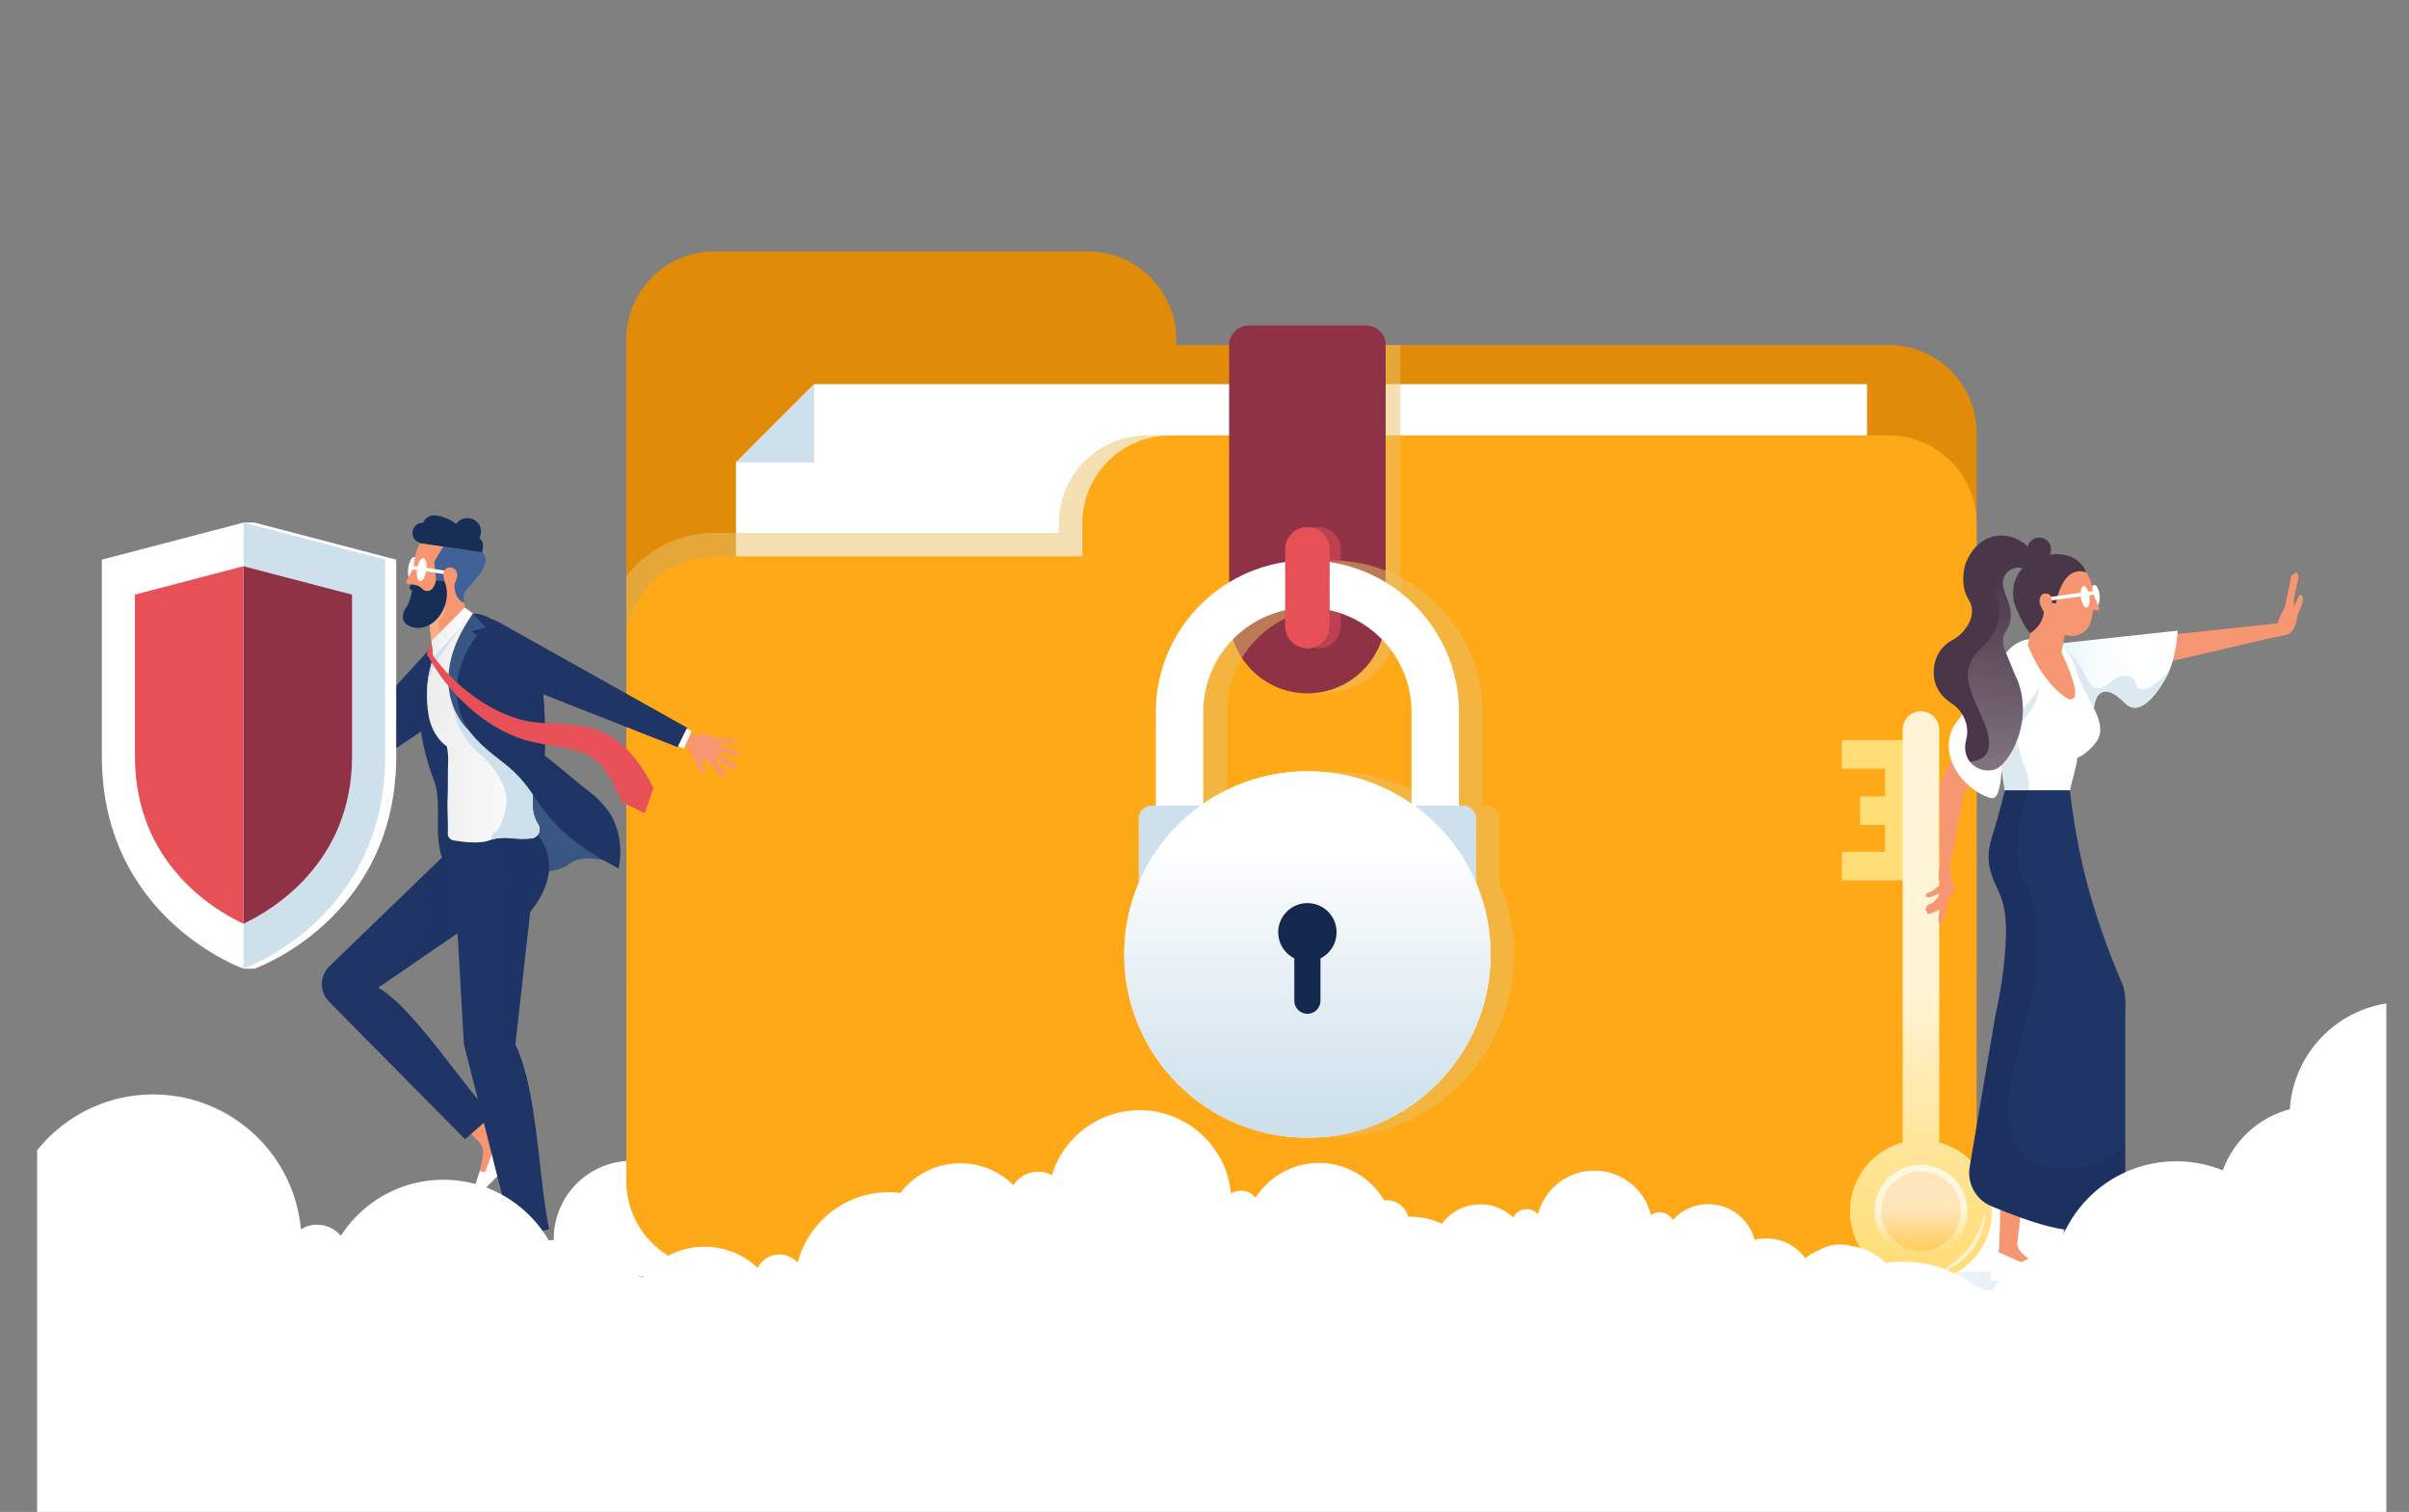 <?xml version="1.0" encoding="UTF-8"?>
<svg xmlns="http://www.w3.org/2000/svg" xmlns:xlink="http://www.w3.org/1999/xlink" viewBox="0 0 1815.02 1139.05">
  <rect x="0" y="0" width="1815.02" height="1139.05" fill="#808080" stroke="none"/>
  <defs>
    <style>.cls-1{fill:#375682;}.cls-2,.cls-3{fill:#fff;}.cls-4{fill:url(#linear-gradient-2);}.cls-4,.cls-5,.cls-6,.cls-7,.cls-8,.cls-9,.cls-10,.cls-11,.cls-12,.cls-13,.cls-14,.cls-15{mix-blend-mode:multiply;}.cls-4,.cls-11,.cls-12,.cls-14,.cls-15{opacity:.5;}.cls-16{isolation:isolate;}.cls-17{fill:#416298;}.cls-18{fill:#172f57;}.cls-5,.cls-19{fill:#1e3565;}.cls-5,.cls-10{opacity:.3;}.cls-20{fill:#903246;}.cls-3{mix-blend-mode:screen;opacity:.6;}.cls-6{fill:url(#linear-gradient-7);}.cls-6,.cls-8,.cls-9{opacity:.7;}.cls-21{clip-path:url(#clippath-1);}.cls-22,.cls-7{fill:#fd7;}.cls-23{fill:#4a3649;}.cls-24{fill:#cde0ec;}.cls-8{fill:url(#linear-gradient-6);}.cls-25{fill:#ffa918;}.cls-9{fill:#f7ba91;}.cls-10{fill:url(#linear-gradient-10);}.cls-26{fill:none;}.cls-11,.cls-27{fill:#f69772;}.cls-28{fill:#dce9f1;}.cls-12{fill:url(#linear-gradient-5);}.cls-29,.cls-14{fill:#e65056;}.cls-30{fill:url(#linear-gradient-9);}.cls-31,.cls-13{fill:#14274d;}.cls-13{opacity:.2;}.cls-32{fill:url(#linear-gradient-3);}.cls-33{fill:#cde0eb;}.cls-34{fill:url(#linear-gradient);}.cls-15{fill:#ebc269;}.cls-35{fill:url(#linear-gradient-4);}.cls-36{fill:#e08c09;}.cls-37{fill:url(#linear-gradient-8);}</style>
    <linearGradient id="linear-gradient" x1="985.04" y1="843.79" x2="985.04" y2="635.85" gradientUnits="userSpaceOnUse">
      <stop offset="0" stop-color="#cde0eb"></stop>
      <stop offset="1" stop-color="#fff"></stop>
    </linearGradient>
    <linearGradient id="linear-gradient-2" x1="31.56" y1="965.05" x2="512.27" y2="965.05" gradientUnits="userSpaceOnUse">
      <stop offset="0" stop-color="#fff"></stop>
      <stop offset=".17" stop-color="#e4f0f7"></stop>
      <stop offset=".56" stop-color="#aad0e7"></stop>
      <stop offset=".85" stop-color="#86bddd"></stop>
      <stop offset="1" stop-color="#79b6da"></stop>
    </linearGradient>
    <linearGradient id="linear-gradient-3" x1="-22740.11" y1="1756.68" x2="-22654.38" y2="1756.68" gradientTransform="translate(-22328.91 -1258.2) rotate(-179.87) scale(1 -1)" gradientUnits="userSpaceOnUse">
      <stop offset="0" stop-color="#fff"></stop>
      <stop offset="1" stop-color="#ededed"></stop>
    </linearGradient>
    <linearGradient id="linear-gradient-4" x1="-22688.94" y1="1685.14" x2="-22657.64" y2="1685.14" xlink:href="#linear-gradient-3"></linearGradient>
    <linearGradient id="linear-gradient-5" x1="1381.31" x2="1770.49" xlink:href="#linear-gradient-2"></linearGradient>
    <linearGradient id="linear-gradient-6" x1="1447.3" y1="746.48" x2="1447.3" y2="959.91" gradientUnits="userSpaceOnUse">
      <stop offset="0" stop-color="#fff"></stop>
      <stop offset=".18" stop-color="#fff7e2"></stop>
      <stop offset=".56" stop-color="#ffe9a8"></stop>
      <stop offset=".85" stop-color="#ffe084"></stop>
      <stop offset="1" stop-color="#fd7"></stop>
    </linearGradient>
    <linearGradient id="linear-gradient-7" x1="1447.3" y1="911.73" x2="1447.3" y2="946.45" xlink:href="#linear-gradient-6"></linearGradient>
    <linearGradient id="linear-gradient-8" x1="1547.2" y1="508.39" x2="1640.72" y2="508.39" gradientUnits="userSpaceOnUse">
      <stop offset="0" stop-color="#dff2f8"></stop>
      <stop offset=".09" stop-color="#e8f5fa"></stop>
      <stop offset=".27" stop-color="#f5fbfc"></stop>
      <stop offset=".5" stop-color="#fcfefe"></stop>
      <stop offset="1" stop-color="#fff"></stop>
    </linearGradient>
    <linearGradient id="linear-gradient-9" x1="1541.41" y1="660.36" x2="1541.41" y2="535.64" xlink:href="#linear-gradient-8"></linearGradient>
    <linearGradient id="linear-gradient-10" x1="2640.75" y1="-2110.37" x2="2701.62" y2="-1979.93" gradientTransform="translate(-1824.23 990.62) rotate(29.14)" gradientUnits="userSpaceOnUse">
      <stop offset="0" stop-color="#4a3649"></stop>
      <stop offset="1" stop-color="#fff"></stop>
    </linearGradient>
    <clipPath id="clippath-1">
      <rect class="cls-26" x="27.97" y="96.35" width="1769.96" height="1042.71"></rect>
    </clipPath>
  </defs>
  <g class="cls-16">
    <g id="Layer_2">
      <g id="Layer_1-2">
        <circle class="cls-2" cx="476.06" cy="933.35" r="58.85"></circle>
        <circle class="cls-2" cx="1496.06" cy="927.75" r="58.85" transform="translate(-37.26 62.98) rotate(-2.38)"></circle>
        <path class="cls-36" d="m1489.24,326.27v403.98c0,17.47-6.72,33.26-17.69,45.12-12.12,13.05-29.41,21.23-48.66,21.23h-884.66c-36.63,0-66.35-29.68-66.35-66.35V255.8c0-36.67,29.72-66.35,66.35-66.35h281.63c36.63,0,66.35,29.68,66.35,66.35v4.11h536.68c36.67,0,66.35,29.72,66.35,66.35Z"></path>
        <polygon class="cls-2" points="613.44 289.41 554.46 348.38 554.46 696.35 1406.69 696.35 1406.69 289.41 613.44 289.41"></polygon>
        <path class="cls-15" d="m1471.55,394.39c0-36.67-29.68-66.35-66.35-66.35h-541.1c-36.62,0-66.35,29.68-66.35,66.35v7.08h-259.52c-26.98,0-51,12.74-66.35,32.55v455.47c0,36.67,29.72,66.35,66.35,66.35h866.97c36.67,0,66.35-29.68,66.35-66.35v-495.1Z"></path>
        <path class="cls-25" d="m1422.89,328.04c36.67,0,66.35,29.68,66.35,66.35v495.1c0,36.67-29.68,66.35-66.35,66.35h-884.66c-36.63,0-66.35-29.68-66.35-66.35v-403.98c0-36.63,29.72-66.35,66.35-66.35h277.21v-24.77c0-36.67,29.73-66.35,66.35-66.35h541.1Z"></path>
        <path class="cls-15" d="m1055.09,259.92v203.47c0,32.55-26.41,58.96-59.01,58.96s-58.96-26.41-58.96-58.96v-203.47h117.97Z"></path>
        <path class="cls-20" d="m1044.02,463.39c0,32.57-26.41,58.98-58.98,58.98s-58.98-26.41-58.98-58.98v-203.47c0-8.14,6.6-14.74,14.74-14.74h88.47c8.14,0,14.74,6.6,14.74,14.74v203.47Z"></path>
        <path class="cls-15" d="m1129.85,665.2v-48.39c0-5.46-4.47-9.93-9.93-9.93h-2.98v-70.51c0-62.81-51.39-114.2-114.2-114.2s-114.2,51.39-114.2,114.2v70.51h-2.98c-5.46,0-9.93,4.47-9.93,9.93v48.39c-7.03,16.56-10.92,34.77-10.92,53.9,0,76.23,61.8,138.03,138.04,138.03s138.03-61.8,138.03-138.03c0-19.13-3.89-37.34-10.92-53.9Zm-127.11-207.28c43.26,0,78.45,35.19,78.45,78.45v69.17c-22.28-15.42-49.3-24.48-78.45-24.48s-56.17,9.06-78.45,24.48v-69.17c0-43.26,35.19-78.45,78.45-78.45Z"></path>
        <path class="cls-14" d="m1010.24,471.7c0,9.26-7.5,16.76-16.76,16.76s-16.76-7.5-16.76-16.76v-57.9c0-9.26,7.5-16.76,16.76-16.76s16.76,7.5,16.76,16.76v57.9Z"></path>
        <polygon class="cls-24" points="613.44 348.38 613.44 289.41 554.46 348.38 613.44 348.38"></polygon>
        <path class="cls-2" d="m985.04,457.92c43.26,0,78.45,35.19,78.45,78.45v82.42h-156.9v-82.42c0-43.26,35.19-78.45,78.45-78.45Zm0-35.75c-62.81,0-114.2,51.39-114.2,114.2v118.17h228.4v-118.17c0-62.81-51.39-114.2-114.2-114.2h0Z"></path>
        <path class="cls-24" d="m1112.16,724.06h-254.22v-107.25c0-5.46,4.47-9.93,9.93-9.93h234.36c5.46,0,9.93,4.47,9.93,9.93v107.25Z"></path>
        <path class="cls-2" d="m985.05,581.06c-76.24,0-138.04,61.8-138.04,138.04s61.8,138.03,138.04,138.03,138.03-61.8,138.03-138.03-61.8-138.04-138.03-138.04Z"></path>
        <path class="cls-34" d="m985.05,581.06c-76.24,0-138.04,61.8-138.04,138.04s61.8,138.03,138.04,138.03,138.03-61.8,138.03-138.03-61.8-138.04-138.03-138.04Z"></path>
        <circle class="cls-31" cx="985.04" cy="702.36" r="21.99"></circle>
        <path class="cls-31" d="m994.9,753.93c0,5.42-4.44,9.86-9.86,9.86s-9.86-4.44-9.86-9.86v-38.67h19.72v38.67Z"></path>
        <path class="cls-29" d="m1001.8,471.7c0,9.26-7.5,16.76-16.76,16.76s-16.76-7.5-16.76-16.76v-57.9c0-9.26,7.5-16.76,16.76-16.76s16.76,7.5,16.76,16.76v57.9Z"></path>
        <ellipse class="cls-4" cx="271.92" cy="965.05" rx="240.36" ry="7.88"></ellipse>
        <path class="cls-31" d="m1625.86,965.87c.58-4.02,4.03-7.12,8.21-7.12,1.8,0,3.47.58,4.83,1.56,1.65-3.55,5.24-6.01,9.41-6.01.25,0,.5.02.75.04,1.73-7.5,8.44-13.09,16.46-13.09,9.2,0,16.66,7.34,16.89,16.49,5.95.15,11.12,3.37,14.02,8.14h-70.57Z"></path>
        <path class="cls-31" d="m1688.75,965.87c.36-2.53,2.53-4.47,5.15-4.47,1.13,0,2.18.37,3.03.98,1.04-2.23,3.29-3.77,5.9-3.77.16,0,.31.01.47.02,1.09-4.7,5.29-8.21,10.33-8.21,5.77,0,10.46,4.61,10.6,10.34,3.73.09,6.98,2.12,8.8,5.11h-44.28Z"></path>
        <path class="cls-27" d="m509.34,559.04l9.92,4.03c.32,1.12,1.14,3.6,1.22,3.93.51,1.86,1.28,4.01,2.29,5.65.47.81,1.86,1.88,2.3,3.11.46,1.25,2.43,4.06,3,5.18.59,1.11.41,2.25,1.67,1.81,1.3-.46,1.54-2.43,1.5-3.53-.12-1.88-1.37-3.81-1.99-5.25-.6-1.44-.97-2.09,1.09-1.69,2.09.45,6.01,4.84,7.32,6.08,1.28,1.26,4.53,4.64,5.41,5.52.86.91,2.27,2.48,3.82,1.02,1.55-1.44-1.41-3.96-1.98-4.73-.59-.79-2.19-2.45-2.88-3.27-.69-.82-4.2-4.36-3.59-5.22.61-.83,3.67,1.66,4.82,2.39,1.19.76,3.83,2.27,4.79,2.71.96.47,2.52,1.4,3.47,1.97.96.57,2.36.87,3.1-.43.77-1.29-.18-2.01-.68-2.37-.5-.31-2.46-1.5-3.29-2.03-.81-.56-2.97-2.03-4.2-2.92-1.21-.88-4.09-2.76-5.03-3.25-.94-.52-.81-1.53.03-1.52.84.04,6.55,1.17,7.6,1.49,1.08.3,3.39,1.09,5.26,1.47,1.89.41,2.65-.18,2.84-1.09.17-.94-.3-1.69-1-1.99-.65-.3-4.2-1.17-5.61-1.7-1.41-.55-4.51-1.42-5.83-1.71-1.35-.3-2.97-1.06-2.95-1.63.04-.6,1.71-.6,2.99-.76,1.28-.16,4.84-.38,6.76-.39,1.94.04,2.53-.92,2.63-1.56.05-.67-.57-1.46-2-1.71-1.4-.25-4.95-.08-6.31,0-1.3.06-5.14.03-5.14.03-1.42-.65-2.35-.92-3.59-1.4-.92-.39-2.96-.78-4.11-1.42-3.14-1.79-5.96-.35-8.19.49l-10.33-4.73-5.1,9.43Z"></path>
        <path class="cls-2" d="m232.58,485.24l-5.4-10.26c.21-1.13.67-2.56.74-2.85.37-1.34,1.28-4.99,1.67-6.99.25-1.28-2.87-1.31-2.64-2.8.19-1.52-2.85.07-3.25-.6-.06-.12,2.62-3.88,2.48-4.03-1.22-1.41-.99-5-2.31-6.08-.79-.71-1.45-.67-2.15-.24l-14.41,14.14c.97,1.76,2.16,3.95,3.23,5.33,1.76,2.35,4.45,5.32,8.69,7.65l.61,1.75,4.72,10.99,8.03-6.01Z"></path>
        <path class="cls-2" d="m222.87,446.2c4,6.28,8.29,10.9,6.73,18.95-.52,2.68-1.21,5.12-1.67,6.97-5.39-1-6.65-5.96-6.65-5.96-2.99-6.81,2.49-10.22,2.49-10.22l-2.76-6.06c-.99-1.86-.23-3.13.49-3.82.19-.18.46-.27.72-.25.27.03.5.17.66.39Z"></path>
        <rect class="cls-2" x="218.21" y="479.71" width="15.28" height="7.53" transform="translate(-201.01 163.24) rotate(-28.08)"></rect>
        <path class="cls-19" d="m218.4,489.89l38.96,84.14c1.49,3.22,4.31,5.63,7.73,6.59,3.41.97,7.08.39,10.04-1.57l17-11.28,30.93-20.49,8.32-5.52-3.78-57.03-55.91,61.19-36.6-64.93-16.68,8.89Z"></path>
        <path class="cls-5" d="m306.11,549.11l-13.99,18.67,30.93-20.49-2.24-42.44s-15.04,21.28-14.7,44.25Z"></path>
        <path class="cls-19" d="m329.99,611.51c0-8.29-.3-16.15-2.58-22.2-9.66-25.66-15.2-53.53-8.92-80.72,2.38-10.46,9.02-19.77,17.72-25.48l.97,3.48.37,69.67.04,7.42,3.4,16.49.22,1.02,5.23,25.32c.42,2.1.99,4.17,1.67,6.2l9.2,26.87c6.13,8.4,9.91,16.12,6.74,19.69,0,0,.15.58-.08.08-1.43,1.53-4.19,2.26-8.68,1.9-27.52-2.2-25.32-27.54-25.31-49.74Z"></path>
        <path class="cls-27" d="m321.89,821.45l38.53,38.27c2.98,2.96,4.26,7.24,3.38,11.35l-2.38,11.18,2.87,6.8,5.39-5.45,6.35-28.3-41.96-46.15-12.19,12.3Z"></path>
        <path class="cls-2" d="m376.04,855.31s11.33,2.01,19.04,10.25l-39.06,39.46c-.79.8-2.02.95-2.98.36-.96-.58-1.39-1.75-1.05-2.81.75-2.31,1.88-4.52,3.58-5.67.93-.63,1.63-1.55,1.98-2.62l3.88-12.01,3.99.9,10.62-27.85Z"></path>
        <path class="cls-27" d="m382.51,884.6l11.41,50.79c1.14,5.07-1.01,10.31-5.37,13.12l-8.01,5.16-2.8,6.83,7.67-.02,24.56-15.45-8.75-61.1-18.7.65Z"></path>
        <path class="cls-2" d="m409.97,945.05s6.56,9.45,6.15,20.72l-59.03.09c-1.02,0-1.93-.63-2.28-1.59-.35-.96-.06-2.03.72-2.68,1.83-1.53-.63-4.52,10.33-1.84,1.17.28,2.4.14,3.47-.4l11.2-5.67,2.18,3.46,27.25-12.09Z"></path>
        <path class="cls-19" d="m334.27,795.54c12.21,15.57,24.42,31.85,36.18,45.16l-20.08,17.56-102.53-103.68c-3.49-3.58-5.44-8.4-5.35-13.36.04-5.04,2.12-9.78,5.7-13.27l61.75-59.63,20.39-19.68,14.2-13.71,18.89,16.23,25.26,21.81-103.73,71.04c15.26,9.16,32.16,29.59,49.23,51.36,0,.04.04.13.09.18Z"></path>
        <path class="cls-5" d="m334.18,795.36c-22.25-23.71-55.43-48.52-55.43-48.52l-14.15-7.79,15.44-.22,33.79-27.07c7.3-5.88,10.88-15.17,9.47-24.42-1.28-8.14-6.24-15.13-13.36-19.02l20.39-19.68,14.2-13.71,18.89,16.23,25.26,21.81-103.73,71.04c15.26,9.16,32.16,29.59,49.23,51.36Z"></path>
        <path class="cls-1" d="m463.7,650.75s-22.96-9.11-34.49-.06c-11.54,9.05-35.71,7.31-45.42-2.99l15.37-61.32,64.54,64.38Z"></path>
        <path class="cls-19" d="m340.46,628.51l9.06,158.16,36.79,145.36,27.45-5.94c-3.2-14.76-5.22-34.33-7.57-54.76-3.54-30.89-7.79-63.63-17.91-84.38l11.19-100.05c30.34-37.28,2.66-60.91,2.66-60.91l-26.68,1.1-34.98,1.42Z"></path>
        <path class="cls-5" d="m369.61,632.72s20.84,24.21,6.82,48.63l.42,98.99-14.34.53,15.14,6.89s18.06,30.41,28.53,83.57c-3.54-30.89-7.79-63.63-17.91-84.38l11.19-100.05c30.34-37.28,2.66-60.91,2.66-60.91l-26.68,1.1-5.83,5.63Z"></path>
        <rect class="cls-2" x="507.5" y="552.15" width="14.62" height="7.37" transform="translate(-203.36 797.11) rotate(-65.76)"></rect>
        <path class="cls-18" d="m342.96,405.03c2.49,5.08,8.63,7.19,13.71,4.7,5.08-2.49,7.19-8.63,4.7-13.71-2.49-5.08-8.63-7.19-13.71-4.7-5.08,2.49-7.19,8.63-4.7,13.71Z"></path>
        <path class="cls-27" d="m320.97,445.83l1.76,16.27,2.28,20.94,6.16-4.76,14.42-11.15,4.54-9.52-.43-4.94-.89-12.05-19.57,1.01c-3.23.16-6.23,1.7-8.27,4.21Z"></path>
        <path class="cls-9" d="m322.73,462.11l2.28,20.94,6.16-4.76-.77-10.29c7.99-8.55,4.58-16.33,4.58-16.33l-12.26,10.44Z"></path>
        <path class="cls-32" d="m369.61,632.73c10.12-3.13,20.52-.04,30.88-1.11,2.37-.27,4.41-1.72,5.43-3.89,1.05-2.12.88-4.64-.42-6.62-5.24-8.12-4.14-16.47-4.14-16.47-.03-3.89.15-8.07.46-12.46.55-7.9,1.55-16.47,2.56-25.11.65-5.49,1.27-11.01,1.83-16.4.44-4.44.83-8.74,1.03-12.9.54-9.67-.65-19.18-3.54-28.16-2.5-7.81-6.28-15.21-11.35-21.94-3.36-4.46-8.33-10.93-14.14-15.89-6.42-5.45-20.5-11.87-27.86-8.89-5.01,2.04-8.65,11.43-12.72,17.43-.97,1.46-1.97,2.71-3.03,3.62-3,2.61-5.51,5.62-7.13,9.22-.45,1.01-.76,1.75-1.16,2.87-.28.79-.67,1.95-.93,2.79-.07.23-.15.45-.22.68-.51,1.72-.98,3.51-1.38,5.33-1.09,4.81-1.77,9.77-1.97,13.87-.03.66-.06,1.3-.08,1.92-.23,6.6.09,11.39,1.2,18.33.97,6.07,3.51,12.09,7.19,17,1.76,2.33,3.91,4.52,6.52,6.39.87,4.02,1.24,8.24.95,12.75-.24,3.71-.04,21.83-.32,25.57-.55,7.94.51,18.27.11,27.23-.12,2.55,1.68,4.79,4.2,5.23,7.16,1.24,20.98,2.99,28.04-.38Z"></path>
        <path class="cls-33" d="m321.72,520.6c.5-4.09,1.33-7.83,2.22-10.99,1.53-5.46,4.07-10.69,7.39-15.29l19.24-26.64-12.95,12.62c-.97,1.46-1.97,2.71-3.03,3.62-3,2.61-5.51,5.62-7.13,9.22-.45,1.01-.75,1.75-1.16,2.88-.36,1-.82,2.38-1.14,3.46h-.01c-.51,1.72-.98,3.51-1.38,5.33-1.09,4.81-1.77,9.77-1.97,13.87-.03.66-.06,1.3-.08,1.92Z"></path>
        <path class="cls-33" d="m360.22,566.96s26.46,21.25,20.63,43.41c-5.64,21.41-8.43,11.93-11.25,22.36.85-.26,1.76-.46,2.61-.7.45-.11.88-.23,1.34-.33.14-.03.27-.07.43-.09,1.4-.33,2.83-.51,4.25-.61,2.27-.15,4.57.01,6.84.43,4.72.91,10.36.7,15.41.18,2.37-.27,4.41-1.72,5.43-3.89,1.05-2.12.88-4.64-.42-6.62-5.24-8.12-4.14-16.47-4.14-16.47-.03-3.89.15-8.07.46-12.46l-60.27-78.74s-7.29,29.85,18.67,53.52Z"></path>
        <path class="cls-19" d="m350.18,545.95c.62.97,1.3,1.97,2.01,2.94,1.47,2.03,3.08,4.04,4.86,6.04,3.1,3.49,6.64,6.97,10.73,10.45,1.4,1.21,2.87,2.43,4.42,3.65,4.96,3.93,10.17,7.75,14.76,12.08,21.52,20.31,18.93,37.7,64.41,64.93,4.42,2.66,9.3,5.4,14.7,8.25,2.67-12.51,1.37-25.11-3.88-36.72-.95-2.08-2.15-4.07-3.49-5.97-1.8-2.54-3.86-4.93-5.97-7.2-.02,0-.02-.02-.02-.02-.57-.61-1.13-1.2-1.7-1.8-2.78-2.9-5.65-5.07-8.59-7.28-1.42-1.1-2.82-2.17-4.26-3.37-.22-.2-.46-.38-.71-.6-.14-.13-.3-.26-.44-.37-2.06-1.75-6.78-5.64-11.69-9.65-7.24-5.89-14.89-12.09-14.89-12.09,0,0,.91-19.36-.63-40.29-.24-2.88-.49-5.81-.8-8.74-3.28-17.29-10.56-29.66-18.48-38.39-.37-.4-.73-.8-1.1-1.18-1.98-2.08-3.99-3.94-5.97-5.6-1.65-1.36-3.25-2.59-4.82-3.71-5-3.52-9.56-5.78-12.82-7.15-2.74-1.15-5.62-1.82-8.6-1.96l-.83-.04c-16.34,32.76-22.49,58.83-6.19,83.79Z"></path>
        <polygon class="cls-35" points="350.13 457.62 356.35 462.16 326.31 496.02 325.01 483.04 350.13 457.62"></polygon>
        <path class="cls-29" d="m325.01,483.04l-3.15,9.58c-.27.82.17,1.74.97,2.05l3.48,1.35-1.3-12.98Z"></path>
        <path class="cls-2" d="m314.5,428.77c-.71,4.78-2.84,8.42-4.74,8.13-1.9-.28-2.87-4.39-2.15-9.16.71-4.78,2.84-8.42,4.74-8.13,1.9.28,2.87,4.39,2.15,9.16Z"></path>
        <path class="cls-27" d="m306.17,439.04c.2.39.57.65,1.01.74l3.86.57s.21,2.71.63,6.48c.02.23.05.46.07.69,0,.02,0,.04.01.07.05.47.11.95.17,1.44.22,1.85.48,3.84.78,5.86.46,3.16,2.45,5.87,5.3,7.29,2.34,1.16,5.03,1.31,7.45.47h.03s.05-.03.13-.07c.09-.04.21-.09.37-.16.16-.07.36-.14.59-.26.01,0,.03,0,.03,0,.15-.08.28-.14.41-.22l.53-10,7.73,2.04,4.25,1.11,4.89-3.06.02-.02,4.49-2.8.07-.5v-.02s0-.01,0-.03l5.09-33.89-13.76-2.06-6.33-.95-17.59-2.62s-2.41,4.3-3.79,10.53c-.47,2.06-.81,4.33-.93,6.72h0c-.01.33-.02.65-.03.98l-.86,1.63-2.92,5.58-1.7,3.21c-.18.4-.2.85,0,1.24Z"></path>
        <path class="cls-17" d="m333.98,411.77l-6.78,11.43,1.4,13.81,4.43.66,9.39,1.41s-1.17,12.09,7.44,15.15l-.3-4.62c-.13-2.09.63-4.13,2.1-5.62,5.84-5.89,20.06-21.7,11.52-27.85l-29.22-4.37Z"></path>
        <path class="cls-18" d="m363.29,416.16l.63-4.17c.55-3.65-1.97-7.05-5.62-7.6h0c-2.5-.38-4.85-1.43-6.78-3.06l-7.07-5.94c-4.39-3.69-9.71-6.09-15.38-6.94l-.94-.14c-4.73-.71-8.99,2.57-9.7,7.3l-2.03,13.52,46.9,7.03Z"></path>
        <path class="cls-2" d="m321.15,429.76c-.71,4.78-2.84,8.42-4.74,8.13-1.9-.28-2.87-4.39-2.15-9.16.71-4.78,2.84-8.42,4.74-8.13,1.9.28,2.87,4.39,2.15,9.16Z"></path>
        <rect class="cls-2" x="322.63" y="415.49" width="2.71" height="28.25" transform="translate(-148.86 686.42) rotate(-81.49)"></rect>
        <path class="cls-27" d="m334.86,437.96l-.76-4.5c-.24-1.39.07-2.82.86-3.99,1.78-2.65,5.69-2.53,7.82-.46,2.56,2.49,1.95,5.85.6,8.88-.01.03-.03.06-.04.09l-3.25,6.54c-.31.62-.89,1.05-1.58,1.17l-.15.03c-1.18.2-2.29-.59-2.49-1.77l-1.01-5.98Z"></path>
        <path class="cls-18" d="m310.89,402.79c.71,4.16,4.66,6.96,8.82,6.25,4.16-.71,6.96-4.66,6.25-8.82-.71-4.16-4.66-6.96-8.82-6.25-4.16.71-6.96,4.66-6.25,8.82Z"></path>
        <path class="cls-18" d="m306.52,456.76c2.03-2.87,3.25-8.21,3.9-12.03-.87-.18-1.59-.87-1.74-1.8-.21-1.21.61-2.36,1.82-2.57.27-.05.54-.03.8.02.97.11,4.49.66,6.71,3.12,1.07,1.19,2.62,1.81,4.21,1.71,1.59-.11,3.04-.94,3.94-2.26,1.96-2.9,2.45-5.91,2.45-5.91l6.23.81h.04s.03.08.04.14c1.03,2.69,1.57,5.11,1.75,7.3,1.09,12.26-7.81,27.21-21.18,27.77-3.58.15-7.91-1.03-10.33-3.79-3.23-3.67-1.12-8.96,1.37-12.49Z"></path>
        <path class="cls-2" d="m208.33,458.2c-.8-1.82.16-3.82,1.59-4,.58-.08,1.16.05,1.68.34-1.33-1.21-.75-3.25-.06-3.97,1.09-1.12,2.45-1.1,3.22-.97-.09-.95.06-1.71.59-2.17,1.97-1.65,3.64-.62,4.28.35.53.82,1.13,1.68,1.68,2.76.9,1.44,1.77,2.89,1.59,3.84-.31,1.61-2.11,2.36-3.38,2.06.86,1.82-.06,3.87-1.49,4.09-.59.09-1.17-.03-1.71-.3.6,1.87.85,3.25.17,4-1.07,1.17-2.45,1.18-3.23,1.07.12.96,0,1.73-.54,2.2-1.95,1.72-3.67.73-4.34-.24-.7-1.01-1.51-2.06-2.2-3.59v-.02c-.76-1.33-1.44-2.63-1.27-3.48.36-1.59,2.16-2.28,3.4-1.96Z"></path>
        <path class="cls-5" d="m393.7,503.44l-4.29-22.82c.37.38.73.78,1.1,1.18,7.92,8.73,15.21,21.1,18.48,38.39.31,2.93.56,5.85.8,8.74,1.53,20.92.63,40.29.63,40.29,0,0,7.66,6.2,14.89,12.09,4.9,4.01,9.63,7.89,11.69,9.65.15.11.31.24.44.37.24.22.49.4.71.59,1.43,1.2,2.84,2.27,4.26,3.37,2.94,2.21,5.81,4.38,8.59,7.28.57.6,1.13,1.19,1.7,1.8,0,0,0,.01.02.02,2.11,2.27,4.17,4.66,5.97,7.2-14.94-14.64-36.41-28.56-46.01-34.15l-5.92-3.26-11.87,1.19,9.58-5.95c.5-5.73-.12-8.78-.96-13.78l-2.8-14.9c-2.3-12.21-7.78-20.08-19.49-24.22l-12.98-4.59c-11.2-3.53-13.85-13.35-13.85-13.35l39.3,4.83Z"></path>
        <path class="cls-19" d="m348.97,475.14c-3.25,4.64-3.58,10.75-1.77,16.12s5.89,9.68,11.16,11.77l152.15,59.87,7.15-14.68-142.64-79.97s-15.67-7.94-26.05,6.89Z"></path>
        <path class="cls-1" d="m356.36,462.16l9.59,10.44-10.83,2.99,4.54,2.97s-30.18,34.89-6.36,71.82c0,0-36.82-31.8,3.07-88.22Z"></path>
        <path class="cls-29" d="m322.32,493.95s.38.68,1.1,1.95c.71,1.27,1.74,3.13,3.26,5.5.73,1.19,1.55,2.5,2.51,3.86.95,1.37,1.93,2.9,3.1,4.43,1.16,1.55,2.35,3.23,3.74,4.9,1.35,1.7,2.79,3.48,4.39,5.26,3.11,3.63,6.75,7.34,10.77,11.12,4.05,3.75,8.57,7.46,13.5,11.03,4.97,3.52,10.4,6.82,16.25,9.71,1.48.69,2.95,1.42,4.47,2.07,1.54.62,3.08,1.24,4.63,1.86l4.65,1.57c1.49.49,3.32.91,4.97,1.37,6.57,1.63,12.92,2.6,18.93,3.61,5.99,1,11.59,2.04,16.45,3.55,4.88,1.5,8.97,3.47,12.34,5.83.8.63,1.6,1.26,2.38,1.87.77.62,1.42,1.39,2.12,2.03.34.33.68.66,1.02.99.3.38.6.75.9,1.12.5.61,1,1.21,1.48,1.8,1.34,1.92,2.61,3.75,3.83,5.5.85,1.51,1.65,2.95,2.41,4.3.19.33.38.66.56.99.18.37.35.73.52,1.09.34.71.67,1.4.99,2.05.62,1.32,1.24,2.5,1.72,3.61,1.81,4.55,2.84,7.16,2.84,7.16l17.59,8.6,6.61-19.09s-1.63-3.02-4.48-8.29c-.76-1.3-1.7-2.71-2.66-4.25-.49-.77-1-1.57-1.53-2.4-.27-.41-.53-.83-.81-1.26-.32-.44-.65-.89-.98-1.34-1.35-1.8-2.78-3.71-4.3-5.73-1.41-1.59-2.9-3.27-4.45-5.02.05.06-.57-.68-.33-.39l-.05-.05-.1-.09-.19-.19-.39-.38-.78-.76c-.53-.5-1.06-1.01-1.59-1.53-.54-.51-1.08-1.02-1.63-1.54-.6-.47-1.21-.95-1.83-1.43-1.25-.93-2.45-1.95-3.81-2.81-1.38-.83-2.77-1.68-4.19-2.53-5.82-3.14-12.35-5.24-18.82-6.4-6.48-1.19-12.88-1.57-19.05-1.88-6.15-.3-12.2-.55-17.85-1.26-1.38-.22-2.63-.31-4.14-.61l-4.32-.9c-1.39-.38-2.77-.75-4.15-1.12-1.37-.41-2.72-.9-4.09-1.35-5.41-1.93-10.63-4.31-15.54-6.99-4.87-2.74-9.47-5.67-13.66-8.73-4.16-3.09-8.01-6.19-11.36-9.28-1.71-1.51-3.28-3.04-4.75-4.51-1.51-1.44-2.83-2.91-4.12-4.26-1.3-1.34-2.4-2.69-3.47-3.9-1.08-1.21-2-2.36-2.82-3.4-1.68-2.04-2.94-3.79-3.79-4.98-.86-1.18-1.32-1.81-1.32-1.81l-2.72,1.75Z"></path>
        <path class="cls-2" d="m191.8,393.71h-8.33v2.18l-98.39,25.74v148.18c0,101.5,73.32,144.64,98.39,156.43v3.56h8.33s106.72-37.6,106.72-159.99v-148.18l-106.72-27.92Z"></path>
        <path class="cls-33" d="m183.47,393.71v32.87l81.8,21.4v121.83c0,80.97-61.34,116.51-81.8,126.11v33.88s106.72-37.6,106.72-159.99v-148.18l-106.72-27.92Z"></path>
        <path class="cls-2" d="m183.43,695.93c-20.72-9.6-81.77-44.8-81.77-126.13v-121.83l81.8-21.4h0v-32.87h0l-106.72,27.92v148.18c0,122.41,106.72,159.99,106.72,159.99h0v-33.88s-.03.01-.04.02Z"></path>
        <path class="cls-20" d="m265.27,569.81v-121.83l-81.8-21.4v269.34c20.46-9.6,81.8-45.14,81.8-126.11Z"></path>
        <path class="cls-29" d="m101.66,447.97v121.83c0,81.33,61.05,116.52,81.77,126.13.01,0,.03-.01.04-.02v-269.34h0l-81.8,21.4Z"></path>
        <ellipse class="cls-12" cx="1575.9" cy="965.05" rx="194.59" ry="7.88"></ellipse>
        <path class="cls-22" d="m1447.3,882.48c16.52,0,29.97,13.45,29.97,29.97s-13.45,29.97-29.97,29.97-29.97-13.44-29.97-29.97,13.44-29.97,29.97-29.97Zm0-23.45c-29.5,0-53.42,23.92-53.42,53.42s23.92,53.42,53.42,53.42,53.42-23.92,53.42-53.42-23.92-53.42-53.42-53.42h0Z"></path>
        <path class="cls-22" d="m1433.62,549.57c0-7.52,6.16-13.68,13.68-13.68s13.68,6.16,13.68,13.68v322.48h-27.36v-322.48Z"></path>
        <rect class="cls-22" x="1387.71" y="557.64" width="60.89" height="21.5"></rect>
        <rect class="cls-22" x="1387.71" y="641.68" width="60.89" height="21.5"></rect>
        <rect class="cls-22" x="1401.39" y="599.98" width="47.21" height="21.5"></rect>
        <rect class="cls-22" x="1420.27" y="569.36" width="20.51" height="87.95"></rect>
        <rect class="cls-7" x="1438.81" y="578.88" width="5.07" height="182.57"></rect>
        <rect class="cls-7" x="1438.81" y="770.14" width="5.07" height="31.51"></rect>
        <path class="cls-8" d="m1460.98,860.86v-311.29c0-7.53-6.16-13.68-13.68-13.68s-13.68,6.16-13.68,13.68v311.29c-22.86,6.05-39.74,26.82-39.74,51.59,0,29.5,23.92,53.42,53.42,53.42s53.42-23.92,53.42-53.42c0-24.77-16.88-45.54-39.74-51.59Zm-13.68,81.56c-16.53,0-29.97-13.44-29.97-29.97s13.44-29.97,29.97-29.97,29.97,13.45,29.97,29.97-13.45,29.97-29.97,29.97Z"></path>
        <path class="cls-6" d="m1447.3,877.48c-19.28,0-34.97,15.69-34.97,34.97s15.69,34.97,34.97,34.97,34.97-15.69,34.97-34.97-15.69-34.97-34.97-34.97Z"></path>
        <path class="cls-27" d="m1510.71,546.08l-24.98,41.28-4.6,7.55-1.32,2.18-10.83,56.66c.18,2.5,1.5,7.64,3.32,16.02.18,2.68-2.18,4.37-2.18,4.37-1.14,1.05-2,3.05-2,3.05-.18.64-3.41,13.83-3.41,13.83-1.23,5.51-2.91,4.37-2.91,4.37-2.09-.09-1.14-3.91-1.14-3.91l1.23-7.01c-3.5,3.14-9.01,4.1-9.01,4.1-1.73-.36-.96-2.18-.96-2.18-1.32-.09-1.14-.86-1.14-.86-.55-3.69,5.55-5.42,5.55-5.42l4.55-4.82c-.46-1.28.27-2.41.27-2.41l-3.41,1.87c-5.69,2.28-6.56.82-6.56.82-.96-3.37,3.73-3.69,3.73-3.69l4.96-3.69c2.14-1.73,1.73-3.41,1.73-3.41-2.28-6.24,0-11.38,0-11.38v-56.2c0-3.82,1.32-9.78,2.96-13.2l8.24-17.29,16.66-35.04,21.25,14.43Z"></path>
        <path class="cls-11" d="m1485.73,587.35l-4.6,7.55c-2.59-1.91-8.83-6.78-9.1-9.78,0,0-5.32,2.64-6.83,15.56l-3.6,35.5v-39c0-3.82,1.32-9.78,2.96-13.2l8.24-17.29,12.93,20.66Z"></path>
        <path class="cls-27" d="m1734.09,456.06c-1.96,5.31-3.05,6.26-3.31,8.52-.3,2.22-1.35,12.44-8.92,13.87l-9.74,1.96-50.11,11.57-29.31,6.74-32.23,7.44v-24.18l35.75-3.83,8.74-.96,70.77-7.57c.04-.09,3.96-9.09,5.79-12.44l4.87-23.31s.52-1.78,1.87-.87c0,0,.61-2.69,2.31-1.3,0,0,2.3,1.09.09,8.18l-.65,3.48-1.39,6.48c-.13.56-.22,1.52-.26,2.09l-.13,5.65,3.57-8.26c.17-.35.44-.69.78-.91.48-.3,1.22-.48,1.96.26,0,0,1.57,2.13-.43,7.39Z"></path>
        <path class="cls-11" d="m1662.01,491.98l-29.31,6.74,3.52-20.57,8.74-.96c-1.26,3.17-3.44,13.22,17.05,14.79Z"></path>
        <path class="cls-37" d="m1640.72,475.12s-.48,14.75-5.48,28.05c-1.22,3.39-2.78,6.65-4.7,9.61,0,0-15.92,29.75-28.97,17.4-4.96-4.66-13.74-13.61-20.57-6.66-2.83,2.96-4.96,14.27-2.74,18.14-.7-1.13-6.96-11.09-12.79-20.4-5.31-8.48-10.31-16.44-10.31-16.44,0,0,1.09.04,2.83.22l-10.79-19.79,93.51-10.13Z"></path>
        <path class="cls-28" d="m1635.24,503.18c-1.22,3.39-2.78,6.65-4.7,9.61,0,0-15.92,29.75-28.97,17.4-4.96-4.66-13.74-13.61-20.57-6.66-2.83,2.96-4.96,14.27-2.74,18.14-.7-1.13-6.96-11.09-12.79-20.4l-9.57-31.31s9.05,4.35,15.92,20.31c6.91,15.96,17.4,4.7,20.66,1.83,3.26-2.91,14.53-6.52,17.4,3.96,2.7,9.79,19.57-3.65,25.36-12.87Z"></path>
        <path class="cls-27" d="m1591.93,882.67l-6.64,54.09c.03,4.53,4.52,8.62,8.14,11.23,3.84,2.77,7.99,4.13,7.99,4.13l2.94,7.13-7.85.07s-31.01,4.23-25.3-15.91c1.67-5.89,1.76-61.39,1.76-61.39l18.95.66Z"></path>
        <path class="cls-2" d="m1627.12,962.44c-.31,1.28-1.43,2.18-2.71,2.19l-59.26.5c-.2-4.3.56-8.35,1.59-11.77,1.75-5.78,4.32-9.73,4.48-9.95h0s28.01,12.36,28.01,12.36l2.19-3.65h0s11.3,5.71,11.3,5.71c1.19.6,2.55.78,3.85.52,4.22-.86,7.14-.26,9.14.85,1.13.63,1.71,1.96,1.4,3.24Z"></path>
        <path class="cls-27" d="m1531.24,839.01l-11.36,97.75c.03,4.53,4.52,8.62,8.14,11.23,3.84,2.77,7.99,4.13,7.99,4.13l2.94,7.13-7.85.07s-31.01,4.23-25.3-15.91c1.67-5.89,1.76-104.39,1.76-104.39h23.67Z"></path>
        <path class="cls-2" d="m1561.71,962.44c-.31,1.28-1.43,2.18-2.71,2.19l-59.26.5c-.2-4.3.56-8.35,1.59-11.77,1.75-5.78,4.32-9.73,4.48-9.95h0s28.01,12.36,28.01,12.36l2.19-3.65h0s11.3,5.71,11.3,5.71c1.19.6,2.55.78,3.85.52,4.22-.86,7.14-.26,9.14.85,1.13.63,1.71,1.96,1.4,3.24Z"></path>
        <path class="cls-30" d="m1581.91,553.85c-1.22,4.65-6.35,10.35-12.14,14.57-.09.09-.17.17-.26.22-.69.52-2.65,1.52-4.35,2.35-.22,5.18-4.65,19.31-5.57,24.4l-5.52,40.93-51.58-7.26c.13-2.74,12.22-4.57,8-33.67v-.04c-1.35-9.44-3.04-19.62-4.61-28.53-2.57-14.27-4.78-25.4-4.78-25.4-1.39-10.22-.65-20.62,2.05-30.4,1.7-6.26,3.65-12.66,7.44-17.96,7.96-11.26,18.18-11.44,18.18-11.44,1.3-.35,7.44-5.18,14.61-1.26,9.18,5,17.09,11.96,20.44,23.23,2.3,7.83,4.7,12.61,9.35,21.7,3.18,6.22,11.35,18.61,8.74,28.58Z"></path>
        <path class="cls-27" d="m1563.39,523.89c-.2,1.18-.96,2.19-2.05,2.69s-2.35.44-3.38-.16c-1.17-.69-3.29-2.06-5.96-4.32-3.03-2.56-6.78-6.24-10.64-11.4-4.04-5.3-8.22-12.19-11.97-20.96-.47-1.15-1.12-2.31-1.59-3.54l3.72.61,18.54,3.11,2.63.43s.04.11.07.25c.07.18.22.47.4.83,2.33,4.78,11.54,24.62,10.23,32.45Z"></path>
        <path class="cls-27" d="m1558.91,458.28l-2.26,13.96-.6,3.24-2.6,14.26-.3,1.7-.98,4.6-.08.38c0,.09,0,.17-.04.26-.81,1.15-1.66,2.21-2.47,3.32l-15.71-9.83-1.66-.81-.72-.38-3.7-2.77,3.96-18.86.17-.72,1.06-5.92,25.93-2.43Z"></path>
        <path class="cls-11" d="m1556.06,475.47l-2.6,14.26-3.19-9.75c-7.83-4.56-9.45-16.39-9.45-16.39l15.24,11.88Z"></path>
        <path class="cls-19" d="m1601.22,768.19v139.84s-14.22,6.13-24.49-1.87l-2.3,12.7c-.13.7-.26,1.35-.39,1.96-3.52,14.74-47.32-1.09-73.72-12.14-11.66-4.87-18.4-17.18-16.27-29.66l19.49-114.65c3.78-17.01,6.66-35.8,7.52-52.02.74-14.22.78-28.36-5.39-41.15-8.4-17.31-9.35-26.49-4.35-42.28,5.05-15.79,9.22-33.53,9.22-33.53h49.06c5.96,55.15,20.14,101.26,40.06,147.36,2.44,8.26,1.57,17.7,1.57,25.44Z"></path>
        <path class="cls-28" d="m1522.28,568.16c2.7,11.7,5.96,9.79,6.52,27.18h-18.31c-1.35-9.44-3.04-19.62-4.61-28.53l3.61-25.84,26.36-25.01s2.44,9.52-9.48,24.18c-12,14.7-6.83,16.35-4.09,28.01Z"></path>
        <path class="cls-2" d="m1531.18,495.02c-3.23-3.74-8.03-5.73-12.96-5.37-4.93.36-6.22,1.03-8.87,5.21l-8.29,13.05-28.46,38.21c-13.3,21.89,5.92,48.97,27.46,55.13,6.48,1.85,7.94-14.35,8.14-26.29.15-9.06,2.21-18.08,6.04-26.29,1.24-2.65,2.34-4.85,2.95-5.65l13.68-16.79c7.93-8.84,8.06-22.2.31-31.19Z"></path>
        <path class="cls-2" d="m1575.43,449.07c.45,4.47,2.25,7.95,4.02,7.78,1.78-.18,2.85-3.95,2.41-8.42-.45-4.47-2.25-7.95-4.02-7.78-1.78.18-2.85,3.95-2.41,8.42Z"></path>
        <path class="cls-23" d="m1544.9,416.73c-1.43,4.29-5.77,6.78-10.07,5.98-.42-.06-.83-.17-1.23-.3-4.69-1.56-7.24-6.64-5.68-11.33,1.56-4.69,6.63-7.21,11.32-5.65,4.09,1.36,6.53,5.35,6.05,9.46-.07.61-.19,1.24-.39,1.84Z"></path>
        <path class="cls-27" d="m1580.11,459.9c.48.08.98-.1,1.29-.49.31-.38.4-.9.22-1.36l-3.1-7.53-1.28-3.18c-1.18-10.93-5.38-16.11-5.38-16.11l-11.14-6.74-25.84,13.07-3.66,21.94,8.63,1.44c.96,5.34,6.96,11.51,6.96,11.51,2.92,3.75,7.27,5.56,11.5,6.36,7.61,1.44,15.04-3.24,17.05-10.71.83-3.09,1.39-6,1.73-8.72l3.02.5Z"></path>
        <path class="cls-23" d="m1571.85,431.25s-5.94-19.59-33.92-12.02c0,0-22.84,6.11-21.11,30.29.17,2.45.73,4.9,1.64,7.18,2.12,5.31,6.97,16.59,11.26,20.33,0,0,9.47-5.47,10.13-16.08,0,0-6.41-13.14,1.2-13.85,0,0,5.22-.24,4.74,7.07l3.24.54s4.41-29.72,22.83-23.47Z"></path>
        <path class="cls-23" d="m1501.78,580.04c-6.6,1.38-13.48-1.02-17.57-6.12-3.18-3.97-4.61-9.64-2.85-16.5,1.94-7.33.18-13.52-2.24-18.02-2.07-3.92-5.08-7.18-8.82-9.55-13.66-8.67-13.3-21.32-13.3-21.32-1.2-19.45,13.95-26.3,13.95-26.3,9.37-4.81,19.7-18.89,12.3-30.47-7.46-11.57-2.43-27.02-2.43-27.02,10.86-26.78,32.61-20.68,32.61-20.68,17.71,3.47,23.33,22.37,23.33,22.37l-8.13,4.31c-.25-.24-.49-.41-.76-.61-1.12-.91-2.38-1.56-3.72-1.98-3.13-.98-6.62-.63-9.53,1.14-4.17,2.5-6.35,7.36-5.42,12.13,1.24,6.62,3.53,10.81,3.53,10.81,4.5,12.93,1.03,19.5-.56,21.67-2.82,3.78-3.81,8.63-2.63,13.21.29,1.02.54,1.69.54,1.69l8.07,19.56c16.22,32.8-4.61,69.22-16.36,71.7Z"></path>
        <path class="cls-2" d="m1567.78,450.11c.64,4.45,2.58,7.85,4.35,7.6,1.77-.25,2.68-4.06,2.05-8.51s-2.58-7.85-4.35-7.6c-1.77.25-2.68,4.06-2.05,8.51Z"></path>
        <polygon class="cls-2" points="1541.64 452.89 1579.52 447.73 1579.08 445.01 1541.21 450.18 1541.64 452.89"></polygon>
        <path class="cls-10" d="m1501.78,580.04c-6.6,1.38-13.48-1.02-17.57-6.12,12.02-1.33,20.74-8.13,8.64-34.52-12.12-26.45-15.54-36.43,1.2-52.48,16.74-16.05,12.49-30.98,10.19-37.05-2.27-6.05-.29-11.82-.29-11.82,7.17-18.7,20.2-9.91,20.2-9.91-3.13-.98-6.62-.63-9.53,1.14-4.17,2.5-6.35,7.36-5.42,12.13,1.24,6.62,3.53,10.81,3.53,10.81,4.5,12.93,1.03,19.5-.56,21.67-2.82,3.78-3.81,8.63-2.63,13.21.29,1.02.54,1.69.54,1.69l8.07,19.56c16.22,32.8-4.61,69.22-16.36,71.7Z"></path>
        <path class="cls-27" d="m1545.79,454.18s.31-1.79-.09-3.58c-.4-1.76-1.82-3.1-3.59-3.39-1.77-.3-3.55.51-4.5,2.04-1.44,2.32-2.06,6.69,4.43,13.74l3.75-8.81Z"></path>
        <path class="cls-13" d="m1601.22,862.18v45.84s-14.22,6.13-24.49-1.87l-2.3,12.7c-.13.7-.26,1.35-.39,1.96-3.52,14.74-47.32-1.09-73.72-12.14-11.66-4.87-18.4-17.18-16.27-29.66l19.49-114.65c3.78-17.01,6.66-35.8,7.52-52.02.74-14.22.78-28.36-5.39-41.15-8.4-17.31-9.35-26.49-4.35-42.28,5.05-15.79,9.22-33.53,9.22-33.53h18.22c-.78,1.96-19.23,48.19-.96,74.2,0,0,15.4,35.32,1.26,88.6-14.14,53.28-32.62,110.91,11.96,120.7,32.01,7,51.67-7.79,60.2-16.7Z"></path>
        <path class="cls-3" d="m1495.72,912.45c0,22.29-15.14,41.11-35.68,46.72,18.69-11.3,29.05-21.17,35.68-46.72Z"></path>
        <circle class="cls-2" cx="1433.41" cy="1041.57" r="91.07"></circle>
        <g class="cls-21">
          <path class="cls-2" d="m2040.74,941.63v526.76H-159.26v-560.18c15.49-11.94,34.88-19.05,55.95-19.07,25.26,0,48.15,10.19,64.76,26.67,6.44-9.84,17.55-16.35,30.2-16.35,6.07,0,11.77,1.49,16.78,4.13,10.21-33.35,35.57-60.07,68.09-72.13,12.07-4.48,25.14-6.93,38.76-6.94,50.17-.04,92.64,32.96,106.84,78.45.14.44.28.88.41,1.34,2.09,7.01,3.52,14.3,4.2,21.81,3.55-2.2,7.71-3.49,12.18-3.49,7.2,0,13.6,3.27,17.85,8.4,6.83-10.6,15.76-19.71,26.22-26.72,14.58-9.79,32.12-15.5,51-15.52,18.95,0,36.54,5.71,51.17,15.52,11.55,7.76,21.26,18.06,28.3,30.13,1.04-.14,2.11-.21,3.2-.21,12.55,0,23.07,8.57,26.13,20.15.83-.02,1.65-.04,2.49-.05,13.79,0,26.89,3.04,38.63,8.49,10.64-14.28,27.62-23.54,46.8-23.57,15.56-.01,29.68,6.07,40.14,15.97,3.01-6.01,9.23-10.14,16.39-10.14,5.37,0,10.16,2.32,13.5,5.97.26-.54.5-1.1.77-1.63,5.86-20.18,20.38-36.67,39.29-45.11,8.81-3.94,18.57-6.12,28.85-6.13,2.97,0,5.89.19,8.76.54,10.37-13.56,26.67-22.35,45.06-22.36,15.61-.01,29.76,6.29,40.02,16.48,3.99-6.09,10.86-10.12,18.67-10.12,3.75,0,7.28.93,10.38,2.56,6.3-20.61,21.98-37.13,42.07-44.58,7.46-2.77,15.54-4.28,23.96-4.29,31.01-.03,57.25,20.37,66.03,48.49.09.27.17.55.26.83,1.28,4.33,2.17,8.84,2.59,13.47,2.19-1.36,4.76-2.15,7.53-2.15,4.45,0,8.41,2.02,11.04,5.19,4.22-6.55,9.75-12.18,16.2-16.51,9.02-6.06,19.85-9.59,31.52-9.6,11.71-.01,22.58,3.53,31.63,9.6,7.14,4.79,13.14,11.16,17.48,18.61.65-.08,1.31-.13,1.98-.13,7.76,0,14.26,5.3,16.15,12.45l1.53-.03c8.54,0,16.62,1.88,23.88,5.25,6.58-8.83,17.07-14.55,28.93-14.56,9.62-.01,18.33,3.75,24.81,9.87,1.86-3.71,5.7-6.27,10.14-6.27,3.38,0,6.41,1.5,8.48,3.84,3.4-13,12.57-23.65,24.62-29.03,5.45-2.44,11.47-3.79,17.83-3.79,6.38-.01,12.43,1.34,17.89,3.79,12.27,5.47,21.58,16.41,24.82,29.74,1.87-1.35,4.16-2.16,6.64-2.16,4.22,0,7.9,2.31,9.86,5.74,6.6-7.28,16.11-11.85,26.71-11.86,16.73-.01,30.83,11.38,34.91,26.84,2.82-.71,5.76-1.09,8.79-1.09,12.05,0,22.72,5.89,29.29,14.96,3.16-2.42,6.63-4.45,10.34-6.01,4.7-2.76,10.17-4.36,16-4.36,3.09,0,6.08.44,8.9,1.26,19.36,2.87,34.82,17.66,38.74,36.66,9.41-6.7,20.87-10.68,33.29-10.68s23.09,3.65,32.3,9.91c9.7-18.03,28.45-30.47,50.18-31.23,6.64-24.43,22.97-44.87,44.62-56.91,13.37-7.44,28.76-11.67,45.15-11.67,12.41,0,24.26,2.43,35.08,6.86,8.21-22.55,27.11-39.94,50.56-46.07,2.87-45.06,40.3-80.72,86.08-80.72,12.55,0,24.48,2.68,35.23,7.52,30.09,13.46,51.04,43.66,51.04,78.75,0,9.32-1.48,18.27-4.22,26.69.09.03.18.06.26.09,34.11,12.21,58.96,43.89,61.15,81.65,3.32.24,6.55.81,9.65,1.68h.01c5.01,1.41,9.69,3.59,13.9,6.42,1.19.78,2.34,1.63,3.46,2.52,12.42-11.96,29.29-19.35,47.87-19.43.12-.01.22-.01.33-.01,3.67,0,7.27.28,10.78.83Z"></path>
        </g>
      </g>
    </g>
  </g>
</svg>

